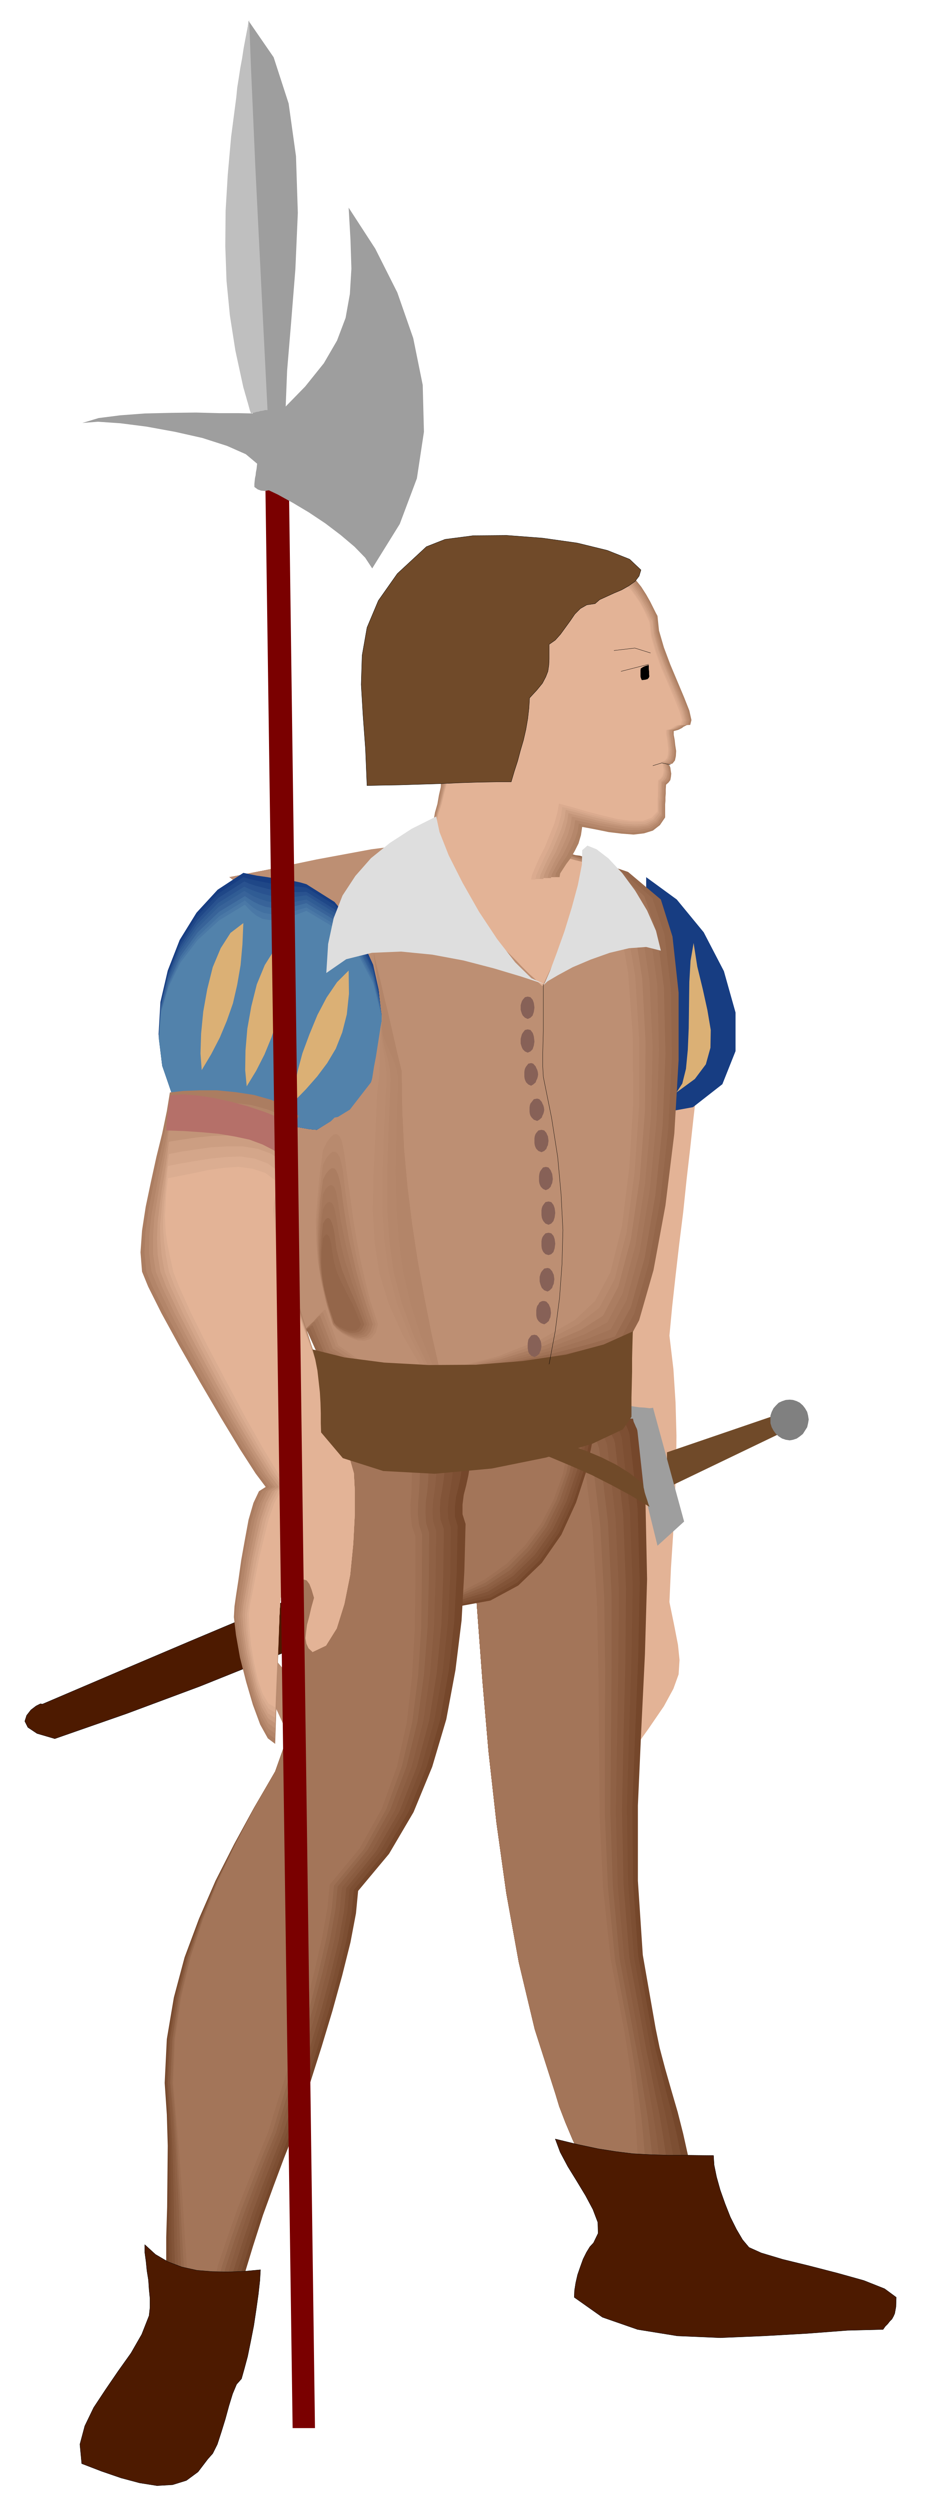 <svg xmlns="http://www.w3.org/2000/svg" fill-rule="evenodd" height="1318.97" preserveAspectRatio="none" stroke-linecap="round" viewBox="0 0 3035 8163" width="490.455"><style>.pen0{stroke:#000;stroke-width:1;stroke-linejoin:round}.brush1{fill:#ba8c70}.pen1{stroke:none}.brush2{fill:#e3b396}.brush3{fill:#704a29}.brush4{fill:#9e9e9e}.brush5{fill:#4d1a00}.brush6{fill:#75472b}.brush7{fill:#7d4f33}.brush8{fill:#825438}.brush9{fill:#8a5c40}.brush10{fill:#8f6145}.brush11{fill:#96694d}.brush12{fill:#9e7054}.brush13{fill:#a37559}.brush14{fill:#173d82}.brush15{fill:#94664a}.brush16{fill:#996b4f}.brush17{fill:#a17357}.brush18{fill:#a6785c}.brush19{fill:#ab7d61}.brush20{fill:#b38569}.brush21{fill:#b88a6e}.brush22{fill:#bd8f73}.brush31{fill:#b5876b}.brush33{fill:#cc9e82}.brush34{fill:#d4a68a}.brush44{fill:#dedede}</style><path class="pen1 brush1" d="m831 5423 99 217 14-169-79-93-34 45z"/><path class="pen1 brush2" d="m2277 3553-11 94-11 101-12 104-11 106-13 104-12 104-11 100-9 95 13 109 7 109 3 108-1 109-5 108-5 108-7 108-5 111 16 78 12 62 5 49-3 47-17 47-31 57-50 73-68 95-8-154-7-154-8-154-7-153-8-154-7-153-7-154-7-153 13-86 13-86 13-86 14-85 13-87 13-86 13-87 13-86 9-40 9-39 10-39 10-39 9-39 9-39 10-39 10-39 12 5 13 5 13 6 14 6 13 5 13 6 13 6 13 6z"/><path class="pen1 brush3" d="m2179 4742 389-133 23 51-412 198v-116z"/><path class="pen1 brush4" d="m2133 4595 102 373-87 79-113-460h4l12 2 17 3 20 3 18 1 16 2 10-1 1-2z"/><path class="pen0 brush5" d="m139 5564 239-102 240-102 240-101 240-101 239-102 240-101 240-101 240-101 3 38 3 27 4 18 4 16 4 14 4 18 4 26 5 38-237 80-238 90-240 95-240 99-241 98-239 96-239 89-235 82-58-17-30-20-10-20 6-19 14-18 17-13 14-7 7 1z"/><path class="pen1 brush6" d="m1543 5036 16 222 17 229 20 232 26 233 32 229 41 227 52 218 67 209 13 43 20 52 24 57 29 60 30 57 32 53 31 46 30 36 28-3 30-5 30-9 31-8 30-11 31-9 30-9 30-6-5-69-10-71-16-72-18-71-21-72-20-70-18-68-13-63-42-240-16-242v-246l11-247 12-247 7-245-5-242-26-237-1-7-2-6-3-6-2-5-5-11-2-10h-49l-49 2-49 1-48 2-49 2-48 2-49 2-48 3-29 31-26 38-23 44-19 49-18 52-11 56-8 58-2 62z"/><path class="pen1 brush7" d="m1543 5036 16 222 17 229 20 232 26 233 32 229 41 227 52 218 67 209 13 43 20 52 24 57 29 60 30 57 32 53 31 46 30 36 26-3 27-5 26-8 27-8 26-10 27-9 27-9 29-5-4-70-9-71-14-72-17-72-19-72-17-69-17-67-13-63-43-239-17-241-2-245 9-244 10-246 5-243-7-242-26-238-1-7-2-6-2-6-2-5-5-11-2-10-49 1-45 1-45-1h-43l-45-1h-90l-47 3-29 30-26 38-23 43-19 49-18 53-11 56-8 59-2 62z"/><path class="pen1 brush8" d="m1543 5036 16 222 17 229 20 232 26 233 32 229 41 227 52 218 67 209 13 43 20 52 24 57 29 60 30 57 32 53 31 46 30 36 25-2 24-5 22-7 22-8 21-10 23-8 24-9 28-5-4-70-8-71-13-73-14-72-17-72-16-70-15-68-11-63-43-238-19-240-4-243 7-242 8-244 4-242-9-240-26-237-1-6-2-6-2-6-2-5-3-6-2-6-2-5v-5h-47l-43-1-41-2-39-2-40-3-40-2-43-1-46 2-29 30-26 38-23 43-19 49-18 53-11 56-8 59-2 62z"/><path class="pen1 brush9" d="m1543 5036 16 222 17 229 20 232 26 233 32 229 41 227 52 218 67 209 13 43 20 52 24 57 29 60 30 57 32 53 31 46 30 36 24-2 22-5 18-7 18-7 16-9 19-8 21-8 26-5-3-70-7-72-11-73-12-72-15-72-14-70-14-68-11-62-44-238-19-239-5-241 5-241 6-242 2-241-9-240-27-236-2-6-1-5-3-6-3-5-3-6-3-6-2-6v-5h-46l-40-3-37-4-34-4-35-5-36-3-40-2-45 1-29 30-26 38-23 43-19 49-18 53-11 56-8 59-2 62z"/><path class="pen1 brush10" d="m1543 5036 16 222 17 229 20 232 26 233 32 229 41 227 52 218 67 209 13 43 20 52 24 57 29 60 30 57 32 53 31 46 30 36 23-2 19-4 14-7 13-6 12-8 15-8 18-8 25-5-3-70-5-72-9-73-11-72-13-73-13-70-14-68-11-64-44-237-21-238-6-239 4-239 4-240 2-239-11-239-27-236-1-6-2-5-2-6-2-5-3-6-2-6-2-6v-5l-47-1-37-3-33-6-30-6-31-7-32-5-38-4-43 1-29 30-26 38-23 43-19 49-18 53-11 56-8 59-2 62z"/><path class="pen1 brush11" d="m1543 5036 16 222 17 229 20 232 26 233 32 229 41 227 52 218 67 209 13 43 20 52 24 57 29 60 30 57 32 53 31 46 30 36 22-2 16-4 11-6 8-6 8-8 11-7 15-8 25-5-2-70-5-71-8-74-9-72-12-74-11-70-12-68-12-63-44-237-22-237-8-238 2-237 2-238v-238l-12-237-28-235-1-6-2-6-2-6-2-5-3-6-2-6-2-6v-5l-44-1-35-4-29-8-25-8-26-9-29-8-34-5-43 1-29 30-26 38-23 43-19 49-18 53-11 56-8 59-2 62z"/><path class="pen1 brush12" d="m1543 5036 16 222 17 229 20 232 26 233 32 229 41 227 52 218 67 209 13 43 20 52 24 57 29 60 30 57 32 53 31 46 30 36 21-2 13-4 6-6 4-5 3-8 7-6 13-7 24-5-2-70-4-71-6-74-7-72-10-74-9-70-11-68-11-63-45-237-23-236-10-236v-236l1-236-3-235-13-236-28-234-1-7-2-6-2-6-2-5-5-11-2-10-43-2-32-7-25-10-20-10-22-12-25-10-32-6h-41l-29 30-26 38-23 43-19 49-18 53-11 56-8 59-2 62z"/><path class="pen1 brush13" d="m1543 5036 16 222 17 229 20 232 26 233 32 229 41 227 52 218 67 209 13 43 20 52 24 57 29 60 30 57 32 53 31 46 30 36 20-2 10-3 2-5-1-5-1-7 3-6 10-7 22-5-2-71-2-71-4-74-5-73-7-74-8-70-10-69-10-63-45-237-25-234-11-234-2-233-2-234-5-233-14-235-29-235-1-7-2-6-2-6-2-5-5-11-2-10-42-2-28-8-21-12-16-13-17-14-20-11-29-7-41-1-29 31-26 38-23 44-19 49-18 52-11 56-8 58-2 62z"/><path class="pen1 brush6" d="m1453 4767 5 59 6 60 6 60 6 60 5 59 6 60 5 60 6 60 104-19 91-49 77-74 64-92 48-105 36-110 21-109 8-100-47 9-72 24-87 33-91 36-86 34-68 28-41 16h-2z"/><path class="pen1 brush7" d="m1453 4767 6 58 6 59 6 59 6 59 5 58 6 59 6 59 7 61 101-22 88-50 74-73 62-89 47-101 35-106 20-107 8-99-47 10-71 23-86 32-89 35-84 33-65 27-40 15h-1z"/><path class="pen1 brush8" d="m1453 4767 6 58 6 58 6 58 7 58 5 57 6 58 6 58 6 61 97-26 85-50 72-71 61-86 46-98 34-102 20-104 8-98-47 10-69 23-84 31-87 34-81 31-64 26-38 14h-1z"/><path class="pen1 brush9" d="m1453 4767 6 58 6 58 6 56 7 57 5 56 6 57 6 57 6 59 93-28 82-51 71-69 59-83 45-93 34-99 20-101 8-97-46 10-69 22-82 30-84 33-80 30-62 25-37 14v-1z"/><path class="pen1 brush10" d="m1453 4767 6 57 6 57 6 55 7 56 5 54 6 56 6 57 6 60 90-31 80-50 68-68 57-80 44-90 32-96 20-99 7-96-45 10-66 22-80 29-82 32-78 29-60 24-36 13 1-1z"/><path class="pen1 brush11" d="m1453 4767 6 57 6 57 7 54 7 54 6 53 6 55 6 55 7 59 85-34 77-50 65-66 55-76 43-87 32-92 20-96 7-95-45 9-66 22-78 27-80 31-75 28-58 24-34 12 1-1z"/><path class="pen1 brush12" d="m1453 4767 6 57 6 55 7 53 7 53 6 51 6 54 6 55 7 60 81-37 74-51 63-63 54-73 42-83 32-88 19-93 7-94-45 8-64 21-76 26-78 30-72 27-57 22-32 12 1-2z"/><path class="pen1 brush13" d="m1453 4767 6 57 6 54 7 52 7 52 6 51 7 52 7 54 7 58 78-40 71-51 61-61 52-70 41-79 30-84 19-90 7-93-44 8-63 19-75 26-75 29-71 26-55 21-31 11 2-2z"/><path class="pen1 brush14" d="M2111 3643v-779l100 73 88 107 66 127 38 135v126l-43 108-96 75-153 28z"/><path class="pen1 brush6" d="m1526 4725 8 30 1 32-5 31-7 32-8 31-4 32v31l10 32-4 154-9 161-20 162-30 161-46 155-61 148-80 136-101 121-7 73-18 95-27 108-32 116-35 116-35 110-32 97-25 79-31 78-34 91-35 96-33 103-31 102-24 101-16 94-5 86-26-3-29-6-33-9-31-12-30-16-24-18-17-20-5-21-9-105-3-102v-102l3-99 1-100 1-100-3-102-7-103 7-143 23-136 35-131 47-126 54-124 61-120 65-119 69-118 44-124 19-139 3-150-1-152 5-149 23-137 52-119 95-92h349l38 3z"/><path class="pen1 brush7" d="m1501 4728 7 29 1 32-4 33-7 33-8 32-4 32v32l9 31-3 154-8 159-18 160-28 160-44 154-59 146-79 135-100 121-7 73-18 95-26 109-31 117-35 116-35 111-32 97-25 79-31 78-33 89-35 96-33 101-31 100-24 99-17 94-5 85-24-2-27-5-29-8-27-11-26-14-20-16-14-19-5-21-10-105-3-102-2-102 2-99v-200l-4-102-8-103 7-143 23-136 34-131 47-126 53-124 61-120 65-119 68-118 44-124 19-140 3-150-1-152 5-149 23-137 52-119 95-94 35 1 45 1 49 1 52 1h51l49 1 43 1 38 3z"/><path class="pen1 brush8" d="m1473 4728 7 31 1 33-4 33-5 34-6 33-3 33 1 32 9 31-2 154-8 158-17 159-27 158-42 151-58 145-78 134-99 121-7 73-17 95-26 109-31 117-35 116-34 111-31 97-25 79-31 78-34 89-35 94-33 100-31 99-24 98-16 91-5 85-24-2-24-4-26-6-23-8-22-12-16-15-12-18-3-20-10-105-5-102-2-102v-99l-1-100-1-100-5-102-7-103 7-143 22-136 34-131 45-126 53-124 60-120 64-119 68-118 44-124 19-140 3-150-1-152 5-149 23-137 52-119 95-94 34 1 41 2 44 1 48 1h46l44 1 41 1 36 2z"/><path class="pen1 brush9" d="m1444 4731 7 29 2 33-3 34-5 35-6 33-2 34 2 32 11 32-2 154-6 157-15 157-25 157-40 150-56 144-77 132-98 121-7 74-17 95-26 109-31 117-35 117-34 111-31 98-25 79-31 78-34 87-35 94-33 98-31 97-24 97-16 91-5 84-23-2-22-2-22-6-20-6-18-11-13-13-9-17-3-20-10-105-4-102-3-102-1-99-2-100-3-100-6-102-8-103 7-143 22-136 33-131 45-126 52-124 59-120 64-119 68-118 44-124 19-140 3-150-1-152 5-149 23-137 52-119 95-94 33 1 38 2 39 1 42 2h41l40 2 37 1 35 3z"/><path class="pen1 brush10" d="m1416 4731 8 31 2 34-2 34-4 36-5 34-2 35 2 32 10 32-2 153-5 157-13 156-22 155-38 148-55 143-75 132-98 120-7 73-17 95-26 109-31 118-34 116-34 111-31 98-24 79-32 77-34 88-35 92-33 97-31 97-24 95-17 90-5 84-21-1-19-2-18-3-15-6-14-9-10-12-6-16-2-19-9-105-6-102-4-102-2-99-4-100-3-100-6-102-8-103 7-143 21-136 32-131 44-126 50-124 59-120 63-119 68-118 44-124 19-140 3-150-1-152 5-149 23-137 52-119 95-94 32 1 34 2 36 1 36 2h35l36 2 34 1 34 3z"/><path class="pen1 brush11" d="m1388 4734 9 30 3 34-1 35-3 36-5 35-1 36 2 33 10 32-1 152-4 156-12 155-21 153-36 147-53 141-74 131-98 120-7 74-17 95-25 109-31 117-34 117-33 112-30 98-24 80-32 77-34 86-35 92-34 95-31 95-24 94-17 89-5 84-20-1h-17l-14-3-11-4-10-8-6-10-4-15v-19l-10-105-6-102-5-102-3-99-5-100-5-100-7-102-10-103 7-143 20-136 32-131 44-126 50-124 59-120 62-119 68-118 44-124 19-140 3-150-1-152 5-149 23-137 52-119 95-94 31 1 31 2 31 2 31 2 30 1 31 2 31 2 33 3z"/><path class="pen1 brush12" d="m1360 4734 9 31 3 34-1 36-2 37-3 36-1 36 4 34 10 32-1 152-2 155-10 154-19 151-34 145-51 140-73 131-98 119-7 74-17 95-25 109-30 118-34 117-33 112-30 98-24 79-32 76-34 86-36 91-33 94-31 94-24 93-17 89-5 83h-34l-11-1-6-2-5-6-2-9-1-14v-19l-11-105-8-102-6-102-5-99-6-100-5-100-7-102-9-103 6-143 20-136 32-131 42-126 49-124 57-120 62-119 68-118 44-124 19-140 3-150-1-152 5-149 23-137 52-119 95-94 30 2 28 2 26 2 26 2 25 1 27 2 28 2 31 2z"/><path class="pen1 brush13" d="m1334 4736 8 30 4 35-1 36-1 39-3 37 1 36 4 35 11 32v152l-2 153-9 153-17 150-32 144-50 138-72 129-98 119-7 74-17 96-25 109-29 119-34 118-33 112-31 98-24 79-31 76-34 85-35 89-33 93-31 92-24 92-16 88-5 83h-19l-12 1h-9l-1-5 1-8 1-13 2-18-11-105-9-102-7-102-6-99-7-100-7-100-9-102-9-103 6-143 20-136 31-131 41-126 49-124 57-120 62-119 67-118 44-124 19-139 3-150-1-152 5-149 23-137 52-119 95-92h28l25 2 22 1 21 3 20 1 23 2 25 2 31 3z"/><path class="pen1 brush15" d="m750 2864 134-23 179-28 206-25 219-16 213-1 194 23 157 53 107 90 38 121 20 183v220l-14 240-29 235-39 211-47 164-53 98-87 9-137 21-168 25-179 22-174 6-146-14-102-46-38-85h-14l-35-115-15-116-4-119 6-119 6-121 4-119-5-119-17-116-11-44-19-73-25-91-28-96-30-94-28-78-23-51-16-12z"/><path class="pen1 brush16" d="m750 2864 133-24 176-28 202-26 214-17 208-2 190 23 154 52 104 90 40 120 21 181 3 218-12 236-26 232-38 208-47 162-52 97-84 16-132 27-163 29-175 24-170 7-144-16-102-49-38-89-5 1-6 5-7 4-4 2-35-115-15-116-4-119 6-119 6-121 4-119-5-119-17-116-11-44-19-73-25-91-28-96-30-94-28-78-23-51-16-12z"/><path class="pen1 brush17" d="m750 2864 132-24 173-28 198-28 209-18 203-3 186 22 151 51 103 90 41 120 23 178 5 216-9 233-24 229-35 205-45 161-52 96-81 24-129 33-160 33-171 26-167 8-142-16-99-52-39-93-6 3-9 7-10 6-6 4-35-115-15-116-4-119 6-119 6-121 4-119-5-119-17-116-11-44-19-73-25-91-28-96-30-94-28-78-23-51-16-12z"/><path class="pen1 brush18" d="m750 2864 131-24 170-30 194-29 205-19 199-4 182 20 149 50 103 90 40 119 24 177 6 213-8 231-22 226-33 202-43 159-52 96-77 31-125 40-156 38-167 28-163 9-139-18-100-54-39-99h-4l-5 4-6 5-5 6-7 5-6 6-4 3-2 2-35-115-15-116-4-119 6-119 6-121 4-119-5-119-17-116-11-44-19-73-25-91-28-96-30-94-28-78-23-51-16-12z"/><path class="pen1 brush19" d="m750 2864 130-25 167-30 190-30 199-20 195-5 177 19 145 50 101 89 42 118 26 175 10 211-5 227-20 223-31 200-42 157-50 95-75 39-121 46-152 42-164 31-160 9-137-19-97-57-40-102-4 1-5 5-8 6-7 8-9 7-7 6-6 5-2 2-35-115-15-116-4-119 6-119 6-121 4-119-5-119-17-116-11-44-19-73-25-91-28-96-30-94-28-78-23-51-16-12z"/><path class="pen1 brush20" d="m750 2864 129-25 164-30 186-31 195-21 189-7 173 18 143 49 100 89 42 116 27 173 11 208-2 225-17 220-29 198-41 155-50 95-72 46-118 51-147 46-159 34-156 10-135-20-96-60-41-107-5 2-6 5-9 8-9 10-10 9-8 8-6 6-3 3-35-115-15-116-4-119 6-119 6-121 4-119-5-119-17-116-11-44-19-73-25-91-28-96-30-94-28-78-23-51-16-12z"/><path class="pen1 brush21" d="m750 2864 128-25 161-32 181-32 191-23 185-8 169 17 139 48 99 89 43 117 29 171 13 205v221l-15 217-26 195-39 153-50 93-69 54-114 58-144 51-155 36-152 11-132-21-95-63-42-111-5 2-7 7-10 10-10 12-12 10-10 11-8 7-3 3-35-115-15-116-4-119 6-119 6-121 4-119-5-119-17-116-11-44-19-73-25-91-28-96-30-94-28-78-23-51-16-12z"/><path class="pen1 brush22" d="m750 2864 127-25 158-33 178-33 186-24 180-9 166 16 137 48 99 88 42 115 29 169 15 203 2 218-13 214-24 192-38 152-50 93-66 62-110 63-139 55-151 39-149 12-130-21-94-66-42-116-5 2-8 8-11 11-12 14-14 13-11 11-8 8-4 4-35-115-15-116-4-119 6-119 6-121 4-119-5-119-17-116-11-44-19-73-25-91-28-96-30-94-28-78-23-51-16-12z"/><path class="pen1 brush14" d="m560 3567-30-91-12-99 6-105 24-103 39-100 55-89 69-75 84-55 19 4 25 5 28 4 31 5 29 3 28 5 25 5 21 6 92 58 74 91 52 114 28 126-2 126-33 118-69 99-108 70-23-2-46-8-65-15-75-17-80-21-75-21-65-21-46-17z"/><path class="pen1" style="fill:#1f4787" d="m560 3567-30-90-11-98 6-101 24-101 39-97 55-87 68-74 84-55 17 5 24 6 25 5 29 6 29 3 29 4 27 2 26 3 92 57 74 91 52 111 28 124-2 125-33 116-69 98-108 69-23-2-46-8-65-15-75-17-80-21-75-21-65-21-46-17z"/><path class="pen1" style="fill:#29528f" d="m560 3567-30-90-11-96 6-99 24-98 39-94 56-85 69-73 85-54 16 7 21 7 23 6 27 7 28 4 29 3 29 1 30-1 92 57 74 89 52 109 28 121-2 122-33 114-69 96-108 69-23-2-46-8-65-15-75-17-80-21-75-21-65-21-46-17z"/><path class="pen1" style="fill:#305c94" d="m560 3567-30-89-11-94 6-97 24-95 39-92 56-82 69-70 85-53 15 7 20 8 21 7 26 7 26 3 30 2 31-1 34-5 92 57 74 87 52 107 28 120-2 119-33 113-69 95-108 68-23-2-46-8-65-15-75-17-80-21-75-21-65-21-46-17z"/><path class="pen1" style="fill:#386399" d="m560 3567-30-88-11-93 6-94 24-92 39-89 56-80 69-69 85-53 14 8 17 10 20 8 24 8 26 4 30 1 33-3 39-8 92 56 74 86 52 105 28 117-2 117-33 110-69 93-108 68-23-2-46-8-65-15-75-17-80-21-75-21-65-21-46-17z"/><path class="pen1" style="fill:#4270a1" d="m560 3567-30-88-11-90 7-92 25-90 39-86 56-77 70-67 84-51 12 8 16 10 18 9 22 8 24 4 31 1 36-6 42-11 92 55 74 85 52 103 28 115-2 115-33 108-69 92-108 67-23-2-46-8-65-15-75-17-80-21-75-21-65-21-46-17z"/><path class="pen1" style="fill:#4a78a6" d="m560 3567-30-87-11-89 7-89 25-87 39-83 56-74 70-66 84-52 11 10 14 12 16 10 21 9 24 4h31l37-8 47-14 92 55 74 83 52 101 28 112-2 112-33 106-69 90-108 67-23-2-46-8-65-15-75-17-80-21-75-21-65-21-46-17z"/><path class="pen1" style="fill:#5282ab" d="m560 3567-30-86-11-88 7-87 25-84 39-80 56-73 70-64 84-51 10 11 13 13 15 12 19 10 23 4 31-1 40-10 50-19 92 55 74 82 52 99 28 110-2 110-33 104-69 89-108 66-23-2-46-8-65-15-75-17-80-21-75-21-65-21-46-17z"/><path class="pen1" d="m659 3494-4-54 2-65 7-72 13-73 18-72 26-62 32-50 42-32-3 70-6 67-11 64-14 61-20 57-23 55-28 54-31 52zm147 53-5-53 1-64 6-71 13-73 18-72 26-63 32-51 42-33-3 70-6 68-10 64-14 61-19 57-23 56-27 53-31 51zm153 51 3-45 10-54 16-60 23-62 26-63 30-57 34-50 38-38 1 76-7 67-15 59-21 53-28 47-33 44-37 42-40 41zm1251-31 19-29 12-48 6-62 3-71 1-76 1-75 4-69 10-58 12 77 18 74 15 68 11 65-1 58-15 54-36 48-60 44z" style="fill:#dbb075"/><path class="pen1 brush19" d="m555 3567-10 61-15 72-19 77-18 82-17 81-12 78-5 71 5 63 20 49 43 86 58 106 68 119 68 116 63 104 51 79 33 44-22 14-18 38-16 55-12 65-12 67-9 64-8 52-5 35-2 35 7 59 13 73 20 79 22 75 24 65 25 45 24 18 2-60 2-60 2-60 2-59 2-60 2-60 2-59 3-59 25-27 22-18 18-12 15-3 12 3 10 12 8 18 9 27 3 21v23l-3 21-2 23-5 22-3 22-4 22v23l44-21 35-56 25-80 19-95 10-101 5-95v-81l-3-55-38-130-48-141-53-148-48-153-37-155-16-153 11-148 48-139-40-31-49-21-57-16-59-9-61-6h-58l-53 2-43 5z"/><path class="pen1 brush22" d="m1221 3112 11 48 12 48 11 48 12 48 11 48 11 48 11 48 12 49 2 130 6 126 11 121 15 121 18 119 22 121 24 122 29 128-9-2-9-1h-17l-9-1-8-1-8-1h-8l-77-117-53-105-32-99-16-97-5-102 4-111 7-126 8-144 5-32 5-32 5-32 6-31 5-32 5-32 5-32 6-31-4-27-3-26-3-27-3-26-4-27-4-26-4-27-3-26z"/><path class="pen1 brush22" d="m1221 3112 11 48 12 48 11 48 12 48 11 48 11 48 11 48 12 49 2 130 6 126 11 121 15 121 18 119 22 121 24 122 29 128-9-2-8-1h-13l-8-1-7-1-8-1h-7l-74-117-49-105-32-100-15-98-6-103 4-111 7-126 7-143 4-33 4-31 3-32 3-30 2-32 3-31 3-32 6-31-4-27-3-26-3-27-3-26-4-27-4-26-4-27-3-26z"/><path class="pen1 brush1" d="m1221 3112 11 48 12 48 11 48 12 48 11 48 11 48 11 48 12 49 2 130 6 126 11 121 15 121 18 119 22 121 24 122 29 128-9-2-7-1h-11l-7-1-6-1-7-1h-7l-68-117-47-105-31-101-15-99-6-104 2-113 6-126 6-144 4-33 3-30 1-30 1-30v-31l1-31 2-31 5-30-4-27-3-26-3-27-3-26-4-27-4-26-4-27-3-26z"/><path class="pen1 brush1" d="m1221 3112 11 48 12 48 11 48 12 48 11 48 11 48 11 48 12 49 2 130 6 126 11 121 15 121 18 119 22 121 24 122 29 128-9-2-6-1h-8l-5-1-5-1-7-1h-6l-65-117-44-106-29-101-15-100-7-105 2-113 5-128 7-145 3-31 1-30-2-29-1-29-3-30-1-30 1-31 4-30-4-27-3-26-3-27-3-26-4-27-4-26-4-27-3-26z"/><path class="pen1 brush21" d="m1221 3112 11 48 12 48 11 48 12 48 11 48 11 48 11 48 12 49 2 130 6 126 11 121 15 121 18 119 22 121 24 122 29 128-8-2-5-1h-6l-4-1-4-1-6-1h-7l-60-116-42-106-27-102-14-101-7-106 1-114 4-128 7-144 2-32-1-30-3-29-4-28-6-30-3-29-1-30 4-30-4-27-3-26-3-27-3-26-4-27-4-26-4-27-3-26z"/><path class="pen1 brush31" d="m1221 3112 11 48 12 48 11 48 12 48 11 48 11 48 11 48 12 49 2 130 6 126 11 121 15 121 18 119 22 121 24 122 29 128-8-2-4-1h-4l-2-1-3-1-4-1h-6l-56-116-39-106-27-103-14-102-7-108v-115l4-129 6-144 1-32-2-29-5-28-7-27-8-29-5-28-3-29 3-30-4-27-3-26-3-27-3-26-4-27-4-26-4-27-3-26z"/><path class="pen1 brush31" d="m1221 3112 11 48 12 48 11 48 12 48 11 48 11 48 11 48 12 49 2 130 6 126 11 121 15 121 18 119 22 121 24 122 29 128-7-2-4-1h-1l-1-1-1-1-3-1h-6l-52-116-36-107-25-103-15-103-8-108-1-115 2-129 5-145 2-32-4-29-7-27-9-27-10-28-7-27-4-29 2-30-4-27-3-26-3-27-3-26-4-27-4-26-4-27-3-26z"/><path class="pen1 brush20" d="m1221 3112 11 48 12 48 11 48 12 48 11 48 11 48 11 48 12 49 2 130 6 126 11 121 15 121 18 119 22 121 24 122 29 128-7-2-3-1h-1 2v-2l-3-1h-5l-47-116-34-107-24-104-14-103-8-109-2-117 2-130 5-146v-31l-5-28-10-27-11-26-12-27-10-26-5-28 2-30-4-27-3-26-3-27-3-26-4-27-4-26-4-27-3-26zm-666 495-11 59-13 67-16 71-16 75-14 73-10 72-3 67 6 61 20 49 43 86 57 106 67 119 67 116 63 104 51 79 33 44-22 14-18 38-17 55-14 65-13 67-9 64-9 52-5 35-2 34 7 58 13 70 18 76 20 72 24 62 23 43 24 17 2-60 2-57 2-57 2-56 2-57 2-57 2-58 3-58 25-27 22-18 17-12 15-3 11 3 10 12 9 18 10 27 1 23-1 24-4 22-3 23-4 21-3 22-2 21 2 21 44-21 35-56 25-80 19-95 10-101 5-95v-81l-3-55-37-130-49-139-52-146-48-149-38-151-18-147 7-142 43-132-40-30-48-21-55-15-57-7-59-4-56 1-51 3-43 6z"/><path class="pen1 brush1" d="m555 3649-10 58-12 62-14 65-12 66-12 65-7 65-1 62 8 60 20 49 42 86 56 106 66 119 66 116 62 104 50 79 34 44-22 14-19 38-18 54-14 65-13 67-10 64-9 53-5 35-3 34 6 55 11 67 17 73 19 69 22 60 23 41 23 16 2-59 2-55 2-55 2-53 2-54 2-54 2-56 3-57 25-27 22-18 17-12 15-3 11 3 10 12 8 18 8 27-1 24-2 24-3 23-3 23-4 21-2 22v20l4 20 44-21 35-56 25-80 19-95 10-101 5-95v-81l-3-55-37-129-48-137-52-144-49-145-39-146-20-143 4-136 38-127-39-29-46-20-53-12-55-6-58-1-54 2-50 5-43 7z"/><path class="pen1" style="fill:#c29478" d="m552 3689-8 56-10 57-11 58-10 60-9 58-4 59v57l9 58 20 49 41 86 55 106 65 119 65 116 62 104 49 79 33 44-22 14-19 38-17 54-14 65-14 66-10 64-9 52-5 34-4 34 5 54 10 65 15 70 18 66 21 57 22 39 23 16 2-58 2-53 2-52 2-50 2-51 2-51 2-54 3-57 25-27 22-18 17-12 15-3 11 3 10 12 8 18 8 27-3 26-3 25-4 24-3 24-4 20-1 21 1 18 6 19 44-21 35-56 25-80 19-95 10-101 5-95v-81l-3-55-37-129-47-135-52-141-48-142-40-142-22-137 2-131 32-119-39-30-46-18-52-11-54-4h-56l-53 4-50 6-42 8z"/><path class="pen1 brush33" d="m552 3728-7 54-8 54-9 52-7 52-6 51-2 52 2 53 9 56 19 49 41 86 55 106 64 119 64 116 61 104 50 79 33 44-22 14-20 38-18 54-15 65-14 66-11 64-10 52-6 34-3 32 4 52 9 62 14 68 16 63 20 55 21 37 23 15 2-57 2-52 2-49 2-47 2-48 2-48 2-53 3-55 25-27 21-18 17-12 14-3 10 3 10 12 8 18 8 27-4 27-4 27-4 24-3 24-3 21v20l3 17 7 17 44-21 35-56 25-80 19-95 10-101 5-95v-81l-3-55-37-128-46-134-52-139-48-138-40-138-24-132-3-124 27-112-39-29-45-18-50-10-52-1-54 2-51 5-48 7-42 7z"/><path class="pen1 brush34" d="m552 3768-8 52-6 49-7 45-4 45-4 44 1 46 4 49 10 54 19 49 40 86 54 106 63 119 64 116 61 104 49 79 34 44-23 13-21 38-19 54-15 65-15 66-11 64-9 52-6 35-3 31 3 50 8 60 12 64 15 60 18 52 20 36 23 14 2-56 2-50 2-47 2-43 2-45 2-46 2-50 3-55 25-27 21-18 17-12 14-3 10 3 10 12 8 18 8 27-6 29-5 27-5 26-3 24-3 21 1 19 3 16 10 15 44-21 35-56 25-80 19-95 10-101 5-95v-81l-3-55-37-127-46-133-51-136-48-135-41-133-25-127-5-118 22-105-39-29-44-16-49-8h-50l-53 3-49 7-48 7-41 8z"/><path class="pen1" style="fill:#dbad91" d="m549 3807-6 51-4 44-4 39-2 38v36l3 40 6 44 10 53 19 49 40 86 53 106 63 119 63 116 59 104 49 79 32 44-22 13-20 38-19 54-15 64-15 66-12 63-9 52-6 34-5 32 2 49 6 57 12 61 13 58 17 49 20 34 22 13 2-56 2-48 2-44 2-40 2-41 2-44 2-48 3-54 25-27 21-18 16-12 14-3 10 3 9 12 7 18 8 27-8 30-6 29-6 26-2 24-2 21 3 18 5 15 11 14 44-21 35-56 25-80 19-95 10-101 5-95v-81l-3-55-36-127-46-131-51-134-48-131-42-129-28-121-9-111 17-99-38-28-43-16-47-7-49 2-50 5-49 8-47 8-41 8z"/><path class="pen1 brush2" d="m549 3847-6 49-2 40-2 33 1 30 2 29 5 34 8 39 11 51 19 49 39 86 53 106 63 119 62 116 59 104 48 79 33 44-24 13-21 38-19 54-16 64-16 66-12 63-10 52-7 34-4 30 2 47 5 54 10 59 12 54 16 47 19 32 22 13 2-55 2-46 2-41 2-37 2-38 2-41 2-47 3-53 25-27 21-18 16-12 14-3 10 3 9 12 7 18 8 27-9 32-7 30-7 26-3 24-2 20 3 18 7 15 13 12 44-21 35-56 25-80 19-95 10-101 5-95v-81l-3-55-36-127-45-129-51-130-48-128-43-124-29-116-12-106 13-92-38-28-42-14-46-6-47 3-50 7-47 10-45 9-41 8z"/><path class="pen1 brush3" d="m1021 4406 104 26 130 17 146 8 154-1 152-12 142-21 123-33 96-43v-14l-1 26-1 36-1 40v44l-1 43-1 41v63l-28 41-100 47-151 45-178 36-186 17-168-9-132-42-71-84-1-30v-33l-1-34-2-34-4-36-4-35-7-36-9-33z"/><path class="pen0 brush5" d="m1814 6984 74 18 66 14 57 9 56 7 55 3 60 2h68l81 1 2 31 8 39 12 43 16 45 17 43 20 40 20 34 21 25 40 18 70 21 86 21 93 24 86 24 68 27 38 28-1 31-2 11-2 11-4 9-5 9-7 7-7 9-8 8-7 10-117 3-131 10-141 8-143 6-140-6-130-21-115-40-92-65 1-23 4-25 6-26 9-26 9-25 11-22 11-18 12-13 15-31-1-36-16-42-24-45-29-48-29-47-25-47-16-43zM473 7329l35 32 41 24 45 17 50 11 50 4 52 1 52-2 53-5-2 35-5 45-7 50-8 53-10 51-10 49-11 41-9 32-16 18-13 31-12 39-12 44-13 42-13 40-15 30-16 18-32 42-38 28-45 14-51 3-57-9-60-16-64-22-65-25-6-63 16-60 29-60 39-59 41-60 42-59 35-61 24-61 3-27v-29l-3-30-2-30-5-31-3-30-4-29v-26z"/><path class="pen1 brush2" d="m1405 2723 26 50 26 53 26 52 29 52 30 49 35 48 39 44 46 41 13 13 14 14 13 14 14 14 13 13 15 13 13 13 15 14 24-51 24-48 23-49 24-48 21-50 21-50 18-51 17-51-33-6-30-7-31-9-30-9-31-10-30-8-32-9-31-5-13-3-34-5-47-8-53-7-54-8-47-5-32-3-11 3z"/><path class="pen1" style="fill:#b57069" d="m557 3576-3 13-2 14-2 14-1 15-3 14-1 15-2 15v15l59 2 58 4 55 5 53 9 47 10 43 16 37 19 32 26 4-17 5-14 4-12 4-12 3-13 4-12 4-14 6-14-47-24-51-20-54-18-55-15-56-12-52-8-48-4-41 3z"/><path class="pen1" style="fill:#7a0000" d="m865 1441 91 6487h73l-87-6487h-77z"/><path class="pen0" fill="none" d="M1775 3214v152l-1 38-1 39v37l2 36 27 134 20 128 11 121 6 117-3 112-8 110-14 108-20 108"/><path class="pen1" d="m1724 3254 9 2 7 8 2 5 2 6 1 7 1 8-1 7-1 7-2 6-2 6-7 7-9 4-9-4-7-7-3-6-2-6-2-7v-15l2-7 2-6 3-5 7-8 9-2zm0 107 9 2 7 9 2 5 2 7 1 8 1 9-1 6-1 7-2 6-2 6-7 7-9 4-9-4-7-7-3-6-2-6-2-7v-15l2-8 2-7 3-5 7-9 9-2zm11 110 7 2 8 9 2 5 3 6 2 7 1 8-1 7-2 7-3 6-2 6-8 7-7 4-9-4-7-7-3-6-2-6-1-7v-15l1-7 2-6 3-5 7-9 9-2zm20 116 7 2 8 9 2 5 3 6 2 7 1 8-1 6-2 7-3 6-2 6-8 7-7 4-11-4-7-7-4-6-2-6-1-7v-14l1-7 2-6 4-5 7-9 11-2zm14 102 9 2 7 8 2 5 3 6 1 7 1 8-1 7-1 7-3 6-2 6-7 7-9 4-10-4-7-7-3-6-2-6-1-7v-15l1-7 2-6 3-5 7-8 10-2zm14 121 9 2 7 9 2 5 3 7 1 8 1 9-1 6-1 7-3 6-2 6-7 7-9 4-9-4-7-7-3-6-2-6-1-7v-15l1-8 2-7 3-5 7-9 9-2zm9 113 9 2 7 9 2 5 2 6 1 7 1 8-1 7-1 8-2 6-2 6-7 8-9 4-10-4-7-8-3-6-2-6-1-8v-15l1-7 2-6 3-5 7-9 10-2zm0 102 9 2 7 8 2 5 2 6 1 7 1 8-1 7-1 8-2 6-2 6-7 7-9 3-10-3-7-7-3-6-2-6-1-8v-15l1-7 2-6 3-5 7-8 10-2zm-3 115 7 2 8 9 2 5 3 6 1 7 1 8-1 7-1 8-3 6-2 7-8 8-7 4-11-4-8-8-3-7-2-6-2-8v-15l2-7 2-6 3-5 8-9 11-2zm-11 108 7 2 8 9 2 5 3 7 1 7 1 9-1 7-1 7-3 6-2 6-8 7-7 4-6-2-5-2-5-4-3-3-4-6-2-6-1-7v-16l1-7 2-7 4-5 3-6 5-3 5-2h6zm-32 110 8 2 8 9 2 5 3 6 1 7 1 8-1 6-1 7-3 6-2 6-8 7-8 4-10-4-7-7-3-6-1-6-1-7v-14l1-7 1-6 3-5 7-9 10-2z" style="fill:#876157"/><path class="pen1 brush22" d="m1088 4327 14 16 21 17 24 13 26 9 25 1 22-8 17-20 10-31-27-83-20-77-16-74-12-71-11-73-9-73-10-77-11-82-5-30-6-20-8-13-8-4-11 2-12 12-13 19-13 28-12 90-8 81-6 72v70l4 68 11 72 18 77 26 89z"/><path class="pen1 brush21" d="m1088 4327 13 14 20 15 23 12 25 9 23 1 20-7 15-18 8-29-25-76-18-70-15-67-12-64-11-66-9-67-10-70-10-76-5-27-5-20-7-13-8-5-10 1-11 10-12 17-12 25-11 83-7 75-5 67 1 64 4 63 10 66 16 72 25 81z"/><path class="pen1 brush20" d="m1088 4324 12 14 19 15 21 11 23 8 22 1 19-6 14-16 9-27-23-70-18-63-16-61-12-58-11-59-10-60-9-64-8-68-5-24-5-18-7-12-7-6h-10l-9 7-11 14-11 22-10 76-6 68-4 61 1 59 4 57 10 60 15 65 23 74z"/><path class="pen1 brush19" d="m1088 4324 11 12 17 13 20 10 22 8 20 1 19-5 13-15 8-24-21-62-18-57-15-54-12-51-12-53-9-53-9-58-8-61-5-23-5-18-6-13-6-6-8-1-9 6-10 12-10 20-9 68-5 62-2 56 1 53 4 52 10 55 14 58 20 68z"/><path class="pen1 brush18" d="m1088 4321 10 11 15 12 18 10 21 7 18 1 17-4 13-13 7-21-19-56-16-50-15-47-12-45-12-46-10-47-10-50-8-54-4-21-3-17-5-13-5-6-7-3-8 4-9 9-9 18-7 61-4 56-2 50 2 48 4 46 9 49 12 52 19 59z"/><path class="pen1 brush17" d="m1091 4321 8 10 14 10 16 9 19 6 16 2 16-4 11-11 8-19-18-50-15-43-15-40-12-38-13-39-10-40-9-44-7-48-4-19-3-15-4-12-5-8-7-4-6 2-8 7-8 15-7 54-3 49-1 43 3 43 5 40 9 44 12 47 18 53z"/><path class="pen1 brush16" d="m1091 4318 7 9 12 10 15 8 17 6 16 1 14-3 11-10 7-15-16-43-15-36-15-34-13-31-13-32-10-34-9-37-5-41-3-18-3-14-4-12-4-9-6-6h-5l-7 6-7 13-5 47-2 42v38l3 37 5 35 9 38 11 39 15 46z"/><path class="pen1 brush15" d="m1091 4318 6 6 11 8 14 6 15 6 14 1 13-1 9-7 6-13-14-36-13-30-15-28-12-24-13-26-11-26-9-30-6-34-2-15-2-14-3-12-3-10-5-7-4-2-6 4-6 10-4 40-1 36 1 32 4 31 5 30 8 31 10 34 13 40z"/><path class="pen1" style="fill:gray" d="m2580 4570 11 1 12 4 10 5 10 9 7 9 7 12 3 12 2 13-2 12-3 13-7 11-7 11-10 8-10 7-12 4-11 2-13-2-12-4-11-7-9-8-8-11-6-11-4-13v-25l4-12 6-12 8-9 9-9 11-5 12-4 13-1z"/><path class="pen1 brush3" d="m1585 4683 13-2 14-1 13-1 14-1 12-1h42l56 11 57 14 54 16 54 19 50 21 48 24 45 28 43 34 1 9 3 9 2 10 3 10 3 9 3 9 3 10 4 10-61-37-63-34-65-33-66-29-69-29-70-26-72-26-71-23z"/><path class="pen1" style="fill:#ad8063" d="m2051 1875 13 5 15 16 16 20 16 25 13 23 11 22 8 16 5 9 5 48 16 55 21 56 24 57 21 50 17 43 7 31-4 16h-10l-6 3-6 3-5 4-6 3-6 3-7 2-8 2v12l3 16 2 18 3 19-1 17-3 14-8 10-13 4 3 2 3 7 1 8 2 12-1 10-2 11-6 8-8 7-1 15v14l-1 12v12l-1 11v43l-17 25-23 18-29 9-34 4-39-3-42-5-44-9-43-8-4 27-8 27-12 24-13 23-15 20-11 17-9 14-2 12-60-1-56-2-54-5-51-9-51-17-48-24-49-34-49-44 1-21 5-25 5-29 8-28 5-29 6-26 1-22-2-14h-14l-34-88-3-104 21-112 43-109 58-102 73-82 81-56 88-20h38l39 2 38 2 39 3 37 2 37 2 35 2 36 1z"/><path class="pen1 brush31" d="m2051 1878 12 6 15 16 15 20 15 24 13 23 11 22 7 16 3 9 6 48 15 54 21 56 25 56 21 50 17 42 7 31-5 16h-8l-6 2-6 3-4 3-6 3-6 3-7 1-8 2v13l3 17 2 18 2 20-1 17-4 14-8 10-13 4 3 2 4 5 2 8 2 11-1 10-2 11-6 8-8 7-1 15v14l-1 12v12l-1 11v43l-17 25-24 16-32 8-35 3-41-4-43-6-44-9-43-10-4 27-9 27-13 26-13 26-15 22-12 20-9 15-2 12-60-1-54-2-52-5-48-9-48-17-47-23-47-33-48-43 2-21 5-26 6-29 8-29 6-30 5-26 2-22-3-14h-14l-33-88-3-103 21-112 43-109 58-101 72-82 80-55 87-20h38l39 2 38 2 39 3 37 2 37 2 35 2 36 1z"/><path class="pen1 brush22" d="m2049 1884 12 5 14 15 15 20 15 24 13 23 11 21 7 16 3 9 5 47 16 54 21 56 24 55 21 49 17 43 7 30-4 16h-10l-6 2-5 3-4 3-6 3-5 3-7 1-7 2v13l3 17 1 17 2 19-1 17-4 14-8 9-13 4 3 2 3 7 2 9 2 11-1 10-2 10-6 8-7 5-1 15-1 14-1 12v12l-2 11-1 13v30l-16 24-25 16-32 6-37 1-42-5-44-8-45-10-44-9-4 27-9 29-13 29-14 28-15 24-12 22-9 17-3 13-59-1-52-2-49-6-46-9-46-17-45-23-46-33-47-42 2-22 5-26 7-30 9-30 7-31 6-27 2-23-1-14h-17l-32-87-3-102 21-109 42-108 58-99 71-81 79-56 86-19h38l38 2 38 2 38 3 37 2 37 2 35 2 36 1z"/><path class="pen1" style="fill:#c4967a" d="m2046 1890 12 5 14 14 15 20 15 23 13 22 11 21 7 16 3 9 5 47 15 54 21 55 24 55 21 49 16 41 7 30-4 16h-9l-6 2-6 3-4 3-6 3-6 3-7 1-7 2v13l3 17 2 17 2 19-1 17-3 14-8 9-12 4 3 2 3 5 2 8 2 11-2 10-3 11-6 8-8 7-1 14v37l-1 11v43l-17 23-26 14-34 5-39-1-44-7-45-8-46-11-43-10-4 28-9 31-13 30-14 30-15 26-12 24-9 19-3 13-58-1-51-2-47-6-44-9-43-17-43-23-44-33-46-42 2-20 5-26 7-30 9-31 7-31 6-28 2-23-1-14h-14l-32-87-3-101 20-109 42-108 57-99 70-80 79-55 86-19h36l38 2 36 3 38 3 36 3 36 3 35 1 36 2z"/><path class="pen1 brush33" d="m2043 1892 11 5 15 15 14 20 15 24 13 22 11 21 7 15 4 8 5 47 15 53 21 54 23 55 21 49 16 41 7 30-3 16h-10l-6 2-6 3-4 3-6 3-5 3-7 1-7 2v12l3 16 2 17 2 19-1 16-3 14-8 9-12 4 3 2 3 7 1 9 2 11-1 10-2 10-6 8-8 5-1 14v14l-1 12v12l-1 11v42l-17 22-27 14-35 4-41-2-45-8-47-10-47-12-43-11-4 28-9 32-14 33-14 33-16 29-13 26-9 20-3 14-56-1-49-3-46-6-41-9-41-17-40-24-43-32-46-41 2-22 6-26 7-32 10-31 8-32 6-28 2-24-1-14h-14l-33-86-3-100 20-108 42-106 57-98 70-79 78-54 85-19h36l38 2 36 2 38 3 35 2 36 2 35 2 34 1z"/><path class="pen1 brush34" d="m2040 1898 11 5 15 15 15 20 15 23 12 22 11 21 7 16 5 8 5 46 15 52 20 53 23 54 20 48 16 41 7 29-5 16h-8l-6 2-6 3-4 3-6 3-5 3-6 1-7 2v12l2 16 2 17 2 19-2 16-4 14-8 9-12 4 3 2 4 5 2 8 2 11-1 10-3 11-5 8-7 7-1 14-1 13-1 12v12l-2 11-1 12v28l-17 22-27 13-36 2-41-3-47-10-47-11-47-13-43-11-4 29-10 33-14 34-15 35-16 31-13 28-10 22-3 14-56-1-48-2-43-6-39-9-39-17-38-23-42-33-45-42 2-21 6-27 8-32 10-32 8-33 8-29 2-23-1-15h-15l-31-84-3-99 20-106 42-105 56-97 69-78 77-53 84-19h36l36 2 36 2 37 3 35 2 36 2 35 2 34 1z"/><path class="pen1" style="fill:#dbab8f" d="m2037 1904 11 5 15 14 14 19 15 23 12 22 11 20 7 15 3 9 5 45 15 52 20 54 23 53 21 47 16 40 7 29-3 16h-10l-6 2-5 3-4 3-6 3-5 3-7 1-7 2v12l3 16 2 17 2 17-1 16-3 13-8 9-12 4 3 2 3 7 2 8 2 11-2 9-3 10-6 8-8 7-1 14v13l-1 12v12l-1 11v40l-17 22-28 10-38 1-43-4-49-10-48-12-48-14-42-10-4 28-10 35-14 36-16 37-17 34-14 30-10 23-3 14-55-1-45-3-41-6-36-9-37-17-36-23-40-32-43-41 2-22 6-27 8-32 10-33 8-33 7-29 2-24-1-15h-14l-31-84-3-98 20-106 41-103 56-95 69-78 77-52 82-19h36l36 2 36 2 37 3 35 2 35 2 34 2 33 1z"/><path class="pen1 brush2" d="m2035 1907 11 5 15 14 14 19 15 22 12 22 10 21 7 15 3 9 5 45 15 51 19 53 23 53 20 47 16 40 8 28-4 16h-9l-6 2-6 3-4 3-5 3-5 3-7 1-6 2v12l3 16 2 17 2 17-1 16-3 13-8 9-12 4 3 2 3 5 1 8 2 11-1 10-3 10-6 8-8 6-1 14v36l-1 11v40l-19 21-29 10h-40l-44-6-50-12-50-13-48-14-42-11-5 29-10 36-15 37-16 40-18 35-14 32-10 24-3 15-53-1-44-3-38-6-34-9-35-17-34-23-38-32-43-41 2-22 6-27 8-32 11-34 8-34 8-30 3-24-1-15h-14l-31-83-2-97 20-105 40-102 55-95 69-77 75-52 82-19h36l36 2 36 2 36 3 34 2 35 3 33 2 34 1z"/><path class="pen0" fill="none" d="m2006 2124 68-8 51 16"/><path class="pen0" style="fill:#000" d="M2119 2172v11l1 10v8l1 7-2 5-4 4-8 2-10 1-3-7-1-4v-21l1-5 6-4 6-3 6-2 7-2z"/><path class="pen0" fill="none" d="m2029 2192 90-23m14 331 29-9 28 6"/><path class="pen0 brush3" d="m1393 1785-95 88-62 88-37 88-16 91-3 95 6 101 8 109 5 120 49-1 58-1 63-2 66-2 65-3 63-2 57-1h50l10-34 11-34 9-34 10-34 8-35 6-35 4-35 2-33 24-26 18-22 11-21 7-18 3-20 1-20v-48l20-14 17-19 16-22 16-22 15-22 18-18 21-12 27-4 15-13 22-10 24-11 26-11 23-13 21-15 13-17 6-20-37-35-73-29-98-24-113-16-118-9-109 1-92 12-61 24z"/><path class="pen1 brush44" d="m1780 3214-76-25-90-27-100-26-102-19-102-10-95 4-84 21-65 45 6-95 18-84 29-74 42-64 51-58 62-50 71-46 80-40 11 51 30 76 45 89 54 95 59 89 59 76 53 52 44 20z"/><path class="pen1 brush44" d="m2159 3104-16-65-29-66-39-65-42-57-45-48-39-30-30-12-17 15-1 47-13 66-20 74-24 78-25 70-22 59-16 37-6 10 14-13 34-20 48-26 59-25 62-22 63-15 56-4 48 12z"/><path class="pen1 brush4" d="m812 68 82 119 49 151 24 172 6 185-8 184-14 175-13 156-5 126 24 9 29 7 31 5 32 6 29 7 27 10 22 14 15 21-20 5-23 9-28 9-29 10-31 8-29 8-28 5-24 3-10 11-4 14-1 14 3 15 3 15 4 17 3 15 2 17h-15l-13 4-13 3-12 4-12 2-12-1-11-4-11-8v-10l1-10 1-9 2-9 1-10 2-10 1-9 1-9-37-31-61-27-81-26-89-20-93-17-86-11-73-5-51 4 53-16 71-9 80-6 85-2 82-1 77 2h63l46 1-44-179-25-171-10-165 3-158 10-156 16-153 18-151 18-149z"/><path class="pen1 brush4" d="m916 1345 81-83 61-76 43-74 28-74 14-78 5-83-3-94-6-105 87 134 72 143 52 149 31 153 4 153-23 152-56 149-90 145-23-35-35-36-45-38-50-38-54-36-52-31-49-27-40-19 4-34 6-32 6-31 8-30 6-31 7-31 5-31 6-31z"/><path class="pen1" style="fill:#bfbfbf" d="m874 1339-8-159-8-158-8-160-8-160-8-161-7-160-7-159-6-157-6 29-6 31-6 32-5 33-6 32-5 33-5 31-3 31-17 130-11 124-7 118-1 115 4 113 11 113 18 115 26 120 3 10 3 11 3 10 3 11 3 10 3 11 3 11 4 11 6-2 6-1 6-2 7-1 6-2 8-1 7-2h8z"/></svg>
